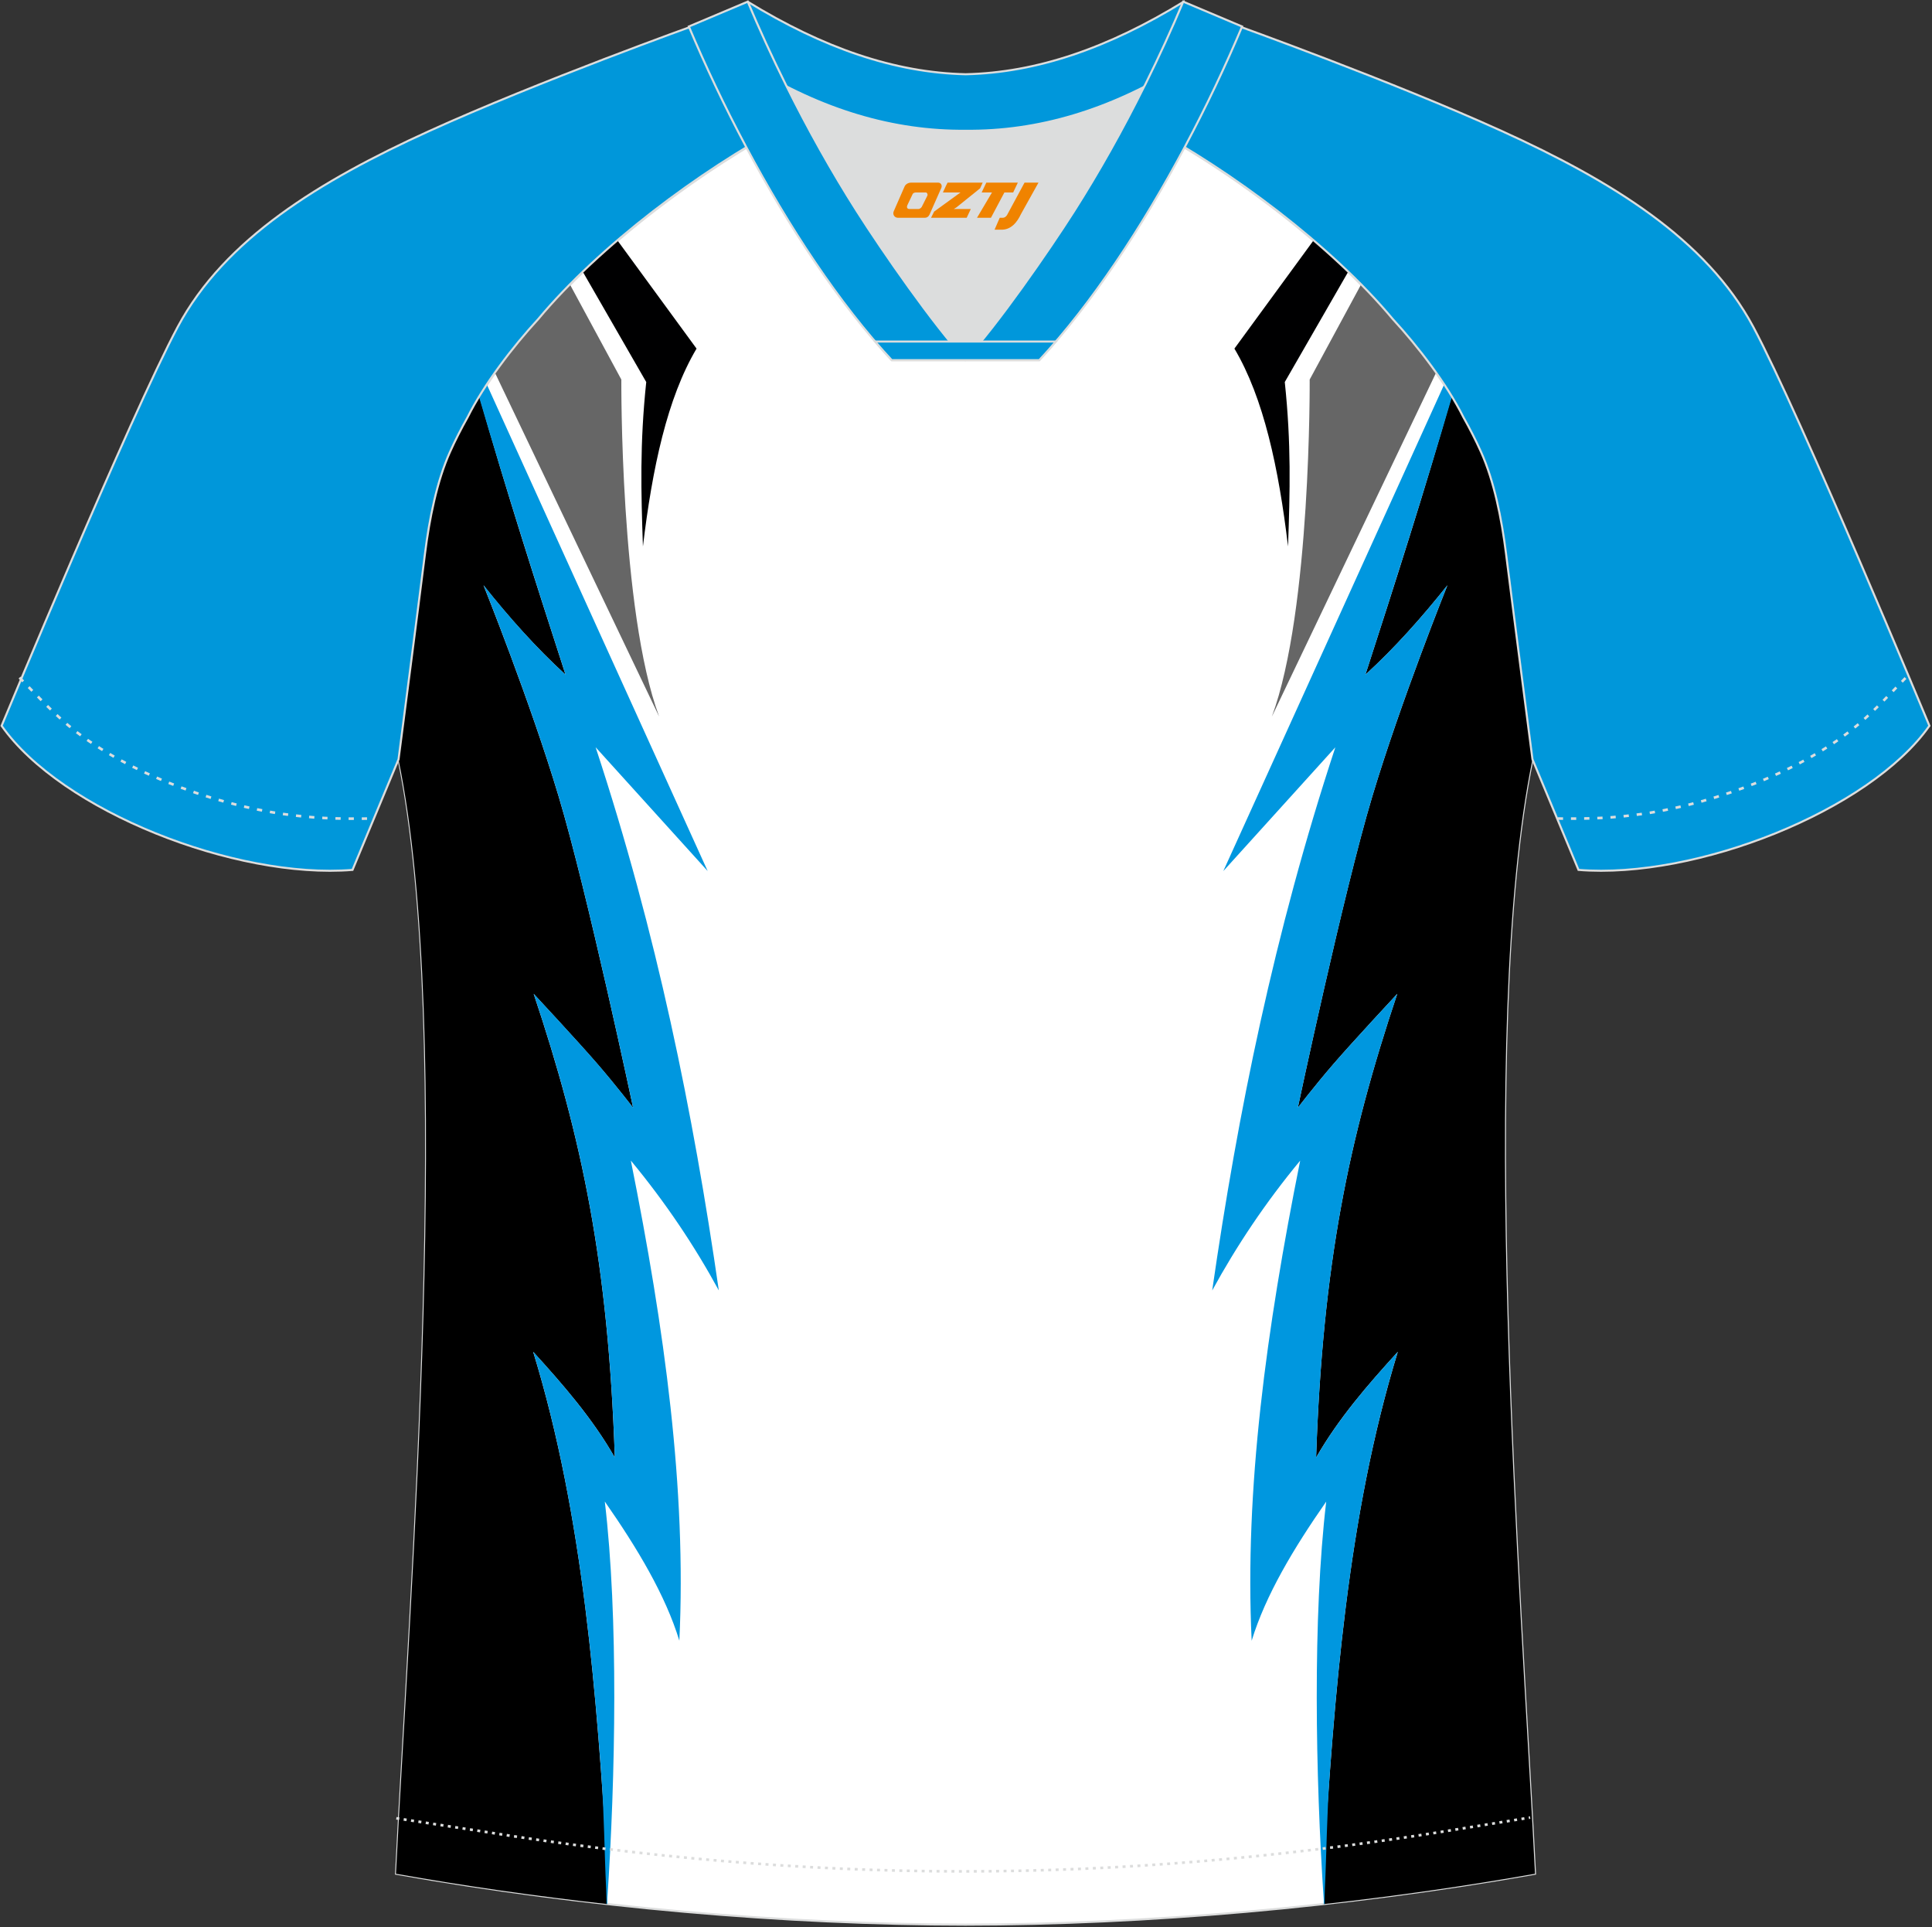 <?xml version="1.0" encoding="utf-8"?>
<!-- Generator: Adobe Illustrator 22.0.0, SVG Export Plug-In . SVG Version: 6.00 Build 0)  -->
<svg xmlns="http://www.w3.org/2000/svg" xmlns:xlink="http://www.w3.org/1999/xlink" version="1.1" id="图层_1" x="0px" y="0px" width="374px" height="373px" viewBox="0 0 374 373" enable-background="new 0 0 374 373" xml:space="preserve">
<rect x="0" y="0" width="374" height="373" fill="#333333" stroke="none"/>
<g>
	<path fill="#FFFFFF" stroke="#DCDDDD" stroke-width="0.4" stroke-miterlimit="22.926" d="M291.55,107.27   c1.27,10.18,4.85,37.71,5.11,39.69c-10.86,52.55-2.19,162.18,0.49,215.68c-36.81,6.52-75.42,9.83-110.24,9.86   c-34.82-0.03-73.43-3.33-110.24-9.86c2.68-53.51,11.35-163.13,0.49-215.68c0.26-1.98,3.83-29.51,5.11-39.69   c0.85-6.78,2.31-14.06,4.84-19.68c1.01-2.25,2.15-4.48,3.4-6.7c3.26-6.52,8.77-13.67,13.69-19.02   c11.2-13.44,29.03-27.03,44.74-35.87c0.96-0.54-1.02-15.4-0.07-15.91c3.94,3.31,25.19,3.25,30.33,6.12l-2.65,0.68   c6.1,2.82,12.98,4.24,19.71,4.25c6.74-0.02-2.73-1.43,3.36-4.26l5.7-2.51c5.14-2.86,16.2-2.27,20.14-5.59   c0.73,0.39-1.96,16.43-1.22,16.84c15.87,8.82,34.04,22.6,45.4,36.23c4.93,5.35,10.44,12.5,13.7,19.02c1.25,2.22,2.39,4.46,3.4,6.7   C289.24,93.22,290.7,100.5,291.55,107.27z"/>
	<path d="M117.47,368.51c0.1-2.98,0.18-6.12,0.11-7.32c-2.05-32.74-4.58-67.69-14.37-99.56c5.8,6.37,11.46,12.86,15.81,20.47   c-1.29-37.58-6.31-61.65-15.71-89.75c0,0,8.59,9.23,12.33,13.56c3.74,4.33,6.92,8.5,6.92,8.5s-8.83-41.66-14.4-60.21   c-5.56-18.55-14.56-40.92-14.56-40.92c4.93,6.19,10.14,12.06,15.88,17.31c-5.69-17.56-11.59-35.95-16.68-53.84   c-0.85,1.4-1.63,2.79-2.31,4.15c-1.25,2.22-2.39,4.46-3.4,6.7c-2.53,5.62-3.99,12.9-4.84,19.68c-1.27,10.18-4.85,37.71-5.11,39.69   c10.86,52.55,2.19,162.18-0.49,215.68C90.12,365.04,103.81,366.99,117.47,368.51z"/>
	<path fill="#0097DF" d="M92.74,76.84c5.27,17.97,11.05,36.18,16.74,53.73c-5.74-5.25-10.94-11.13-15.88-17.32   c0,0,9,22.37,14.56,40.92c5.57,18.56,14.4,60.21,14.4,60.21s-3.18-4.17-6.92-8.5s-12.33-13.55-12.33-13.55   c9.41,28.1,14.42,52.17,15.71,89.75c-4.36-7.6-10.02-14.1-15.81-20.47c8.07,26.26,11.2,54.62,13.21,82.1   c0.54,7.4,0.57,14.64,0.92,21.86c0.01,0.27,0.04,1.48,0.08,2.91l0.14,0.02v-0.83c1.6-23.98,2.17-54.59-0.48-77.06   c6.33,9.08,11.73,18.1,14.43,26.93c1.4-29.32-2.83-60.19-9.39-92.92c6.71,8.1,12.33,16.5,17.03,25.13   c-4.96-34.35-12-69.18-23.85-105.13l21.69,23.96L94.26,74.46C93.73,75.25,93.23,76.05,92.74,76.84z"/>
	<path fill="#666666" d="M95.83,72.17l31.77,66.52c-7.61-20.5-7.32-65.23-7.32-65.23l-9.93-18.36c-2.22,2.24-4.29,4.51-6.17,6.77   C101.42,64.88,98.47,68.46,95.83,72.17z"/>
	<path fill="#000001" d="M112.85,52.65l12.25,21.29c-1.26,11.97-1.01,21.18-0.64,31.82c1.81-15.16,4.71-28.75,10.38-38.29   l-15.28-20.89C117.23,48.56,114.98,50.59,112.85,52.65z"/>
	<path d="M256.33,368.51c-0.1-2.98-0.18-6.13-0.11-7.32c2.05-32.74,4.58-67.69,14.37-99.56c-5.8,6.37-11.45,12.86-15.82,20.47   c1.29-37.58,6.31-61.65,15.71-89.75c0,0-8.59,9.23-12.33,13.56c-3.74,4.33-6.92,8.5-6.92,8.5s8.83-41.66,14.4-60.21   s14.56-40.92,14.56-40.92c-4.93,6.19-10.14,12.06-15.88,17.31c5.69-17.56,11.59-35.95,16.68-53.84c0.85,1.4,1.63,2.79,2.32,4.15   c1.25,2.22,2.39,4.46,3.4,6.7c2.52,5.62,3.99,12.9,4.84,19.68c1.27,10.18,4.85,37.71,5.11,39.69   c-10.86,52.55-2.19,162.18,0.49,215.68C283.68,365.04,269.99,366.99,256.33,368.51z"/>
	<path fill="#0097DF" d="M281.06,76.84c-5.27,17.97-11.05,36.18-16.74,53.74c5.74-5.25,10.94-11.13,15.88-17.32   c0,0-9,22.37-14.56,40.92c-5.56,18.56-14.4,60.21-14.4,60.21s3.18-4.17,6.92-8.5c3.74-4.33,12.33-13.55,12.33-13.55   c-9.41,28.1-14.42,52.17-15.71,89.75c4.36-7.6,10.02-14.1,15.81-20.47c-8.06,26.26-11.2,54.62-13.2,82.1   c-0.54,7.4-0.57,14.64-0.92,21.86c-0.01,0.27-0.04,1.48-0.08,2.91l-0.14,0.02v-0.83c-1.6-23.98-2.16-54.59,0.48-77.06   c-6.33,9.08-11.73,18.1-14.43,26.93c-1.39-29.32,2.83-60.19,9.39-92.92c-6.71,8.1-12.32,16.5-17.03,25.13   c4.96-34.35,11.99-69.18,23.84-105.13l-21.69,23.96l42.74-94.14C280.07,75.25,280.58,76.05,281.06,76.84z"/>
	<path fill="#666666" d="M277.98,72.17l-31.77,66.52c7.61-20.5,7.32-65.23,7.32-65.23l9.93-18.36c2.22,2.25,4.29,4.51,6.17,6.77   C272.39,64.88,275.34,68.46,277.98,72.17z"/>
	<path fill="#000001" d="M260.96,52.65l-12.25,21.29c1.26,11.97,1.01,21.17,0.63,31.82c-1.81-15.16-4.71-28.75-10.38-38.29   l15.28-20.89C256.57,48.56,258.82,50.59,260.96,52.65z"/>
	<path fill="#0097DA" stroke="#DCDDDD" stroke-width="0.4" stroke-miterlimit="22.926" d="M222.01,24.33   c7.07-5.95,12.46-12.55,16.99-19.55c0,0,30.63,10.99,51.78,20.61c21.14,9.61,39.53,20.88,48.61,37.85s34.11,77.23,34.11,77.23   c-11.56,16.47-45.26,29.73-67.93,27.89l-8.91-21.4c0,0-3.8-29.24-5.12-39.81c-0.85-6.78-2.31-14.06-4.84-19.68   c-1.01-2.25-2.15-4.48-3.4-6.7c-3.26-6.52-8.77-13.67-13.69-19.02C257.72,47.5,238.36,33.07,222.01,24.33z"/>
	<path fill="#0097DA" stroke="#DCDDDD" stroke-width="0.4" stroke-miterlimit="22.926" d="M151.8,24.33   c-7.08-5.95-12.46-12.55-16.99-19.55c0,0-30.63,10.99-51.78,20.61C61.88,35,43.5,46.27,34.42,63.24S0.31,140.47,0.31,140.47   c11.56,16.47,45.26,29.73,67.93,27.89l8.91-21.4c0,0,3.8-29.24,5.12-39.81c0.85-6.78,2.31-14.06,4.84-19.68   c1.01-2.25,2.15-4.48,3.4-6.7c3.26-6.52,8.77-13.67,13.69-19.02C116.09,47.5,135.44,33.07,151.8,24.33z"/>
	<path fill="none" stroke="#DCDDDD" stroke-width="0.507" stroke-miterlimit="22.926" stroke-dasharray="1.02,1.531" d="   M3.78,131.14c2.92,3.02,6.09,6.41,9.27,9.11c10.32,8.74,27.36,15.21,41.61,17.27c5.61,0.82,10.34,0.99,16.71,0.91"/>
	<path fill="none" stroke="#DCDDDD" stroke-width="0.507" stroke-miterlimit="22.926" stroke-dasharray="0.576,0.865" d="   M76.72,351.91c1.31,0.21,15.14,2.3,16.45,2.51c30.89,4.95,61.95,7.77,93.3,7.77c30.85,0,61.41-2.73,91.81-7.53   c1.8-0.28,16.13-2.59,17.93-2.89"/>
	<path fill="none" stroke="#DCDDDD" stroke-width="0.507" stroke-miterlimit="22.926" stroke-dasharray="1.02,1.531" d="   M368.87,131.22c-2.9,3-6.03,6.35-9.19,9.02c-10.31,8.74-27.36,15.21-41.61,17.27c-5.61,0.82-10.34,0.99-16.71,0.91"/>
	<path fill="#0097DB" stroke="#DCDDDD" stroke-width="0.4" stroke-miterlimit="22.926" d="M145.44,12.89   c13.69,8.44,27.53,12.57,41.51,12.42c13.98,0.15,27.82-3.98,41.51-12.42c1.75-6.97,0.68-12.56,0.68-12.56   c-14.63,8.97-28.42,13.73-42.2,14.04c-13.77-0.31-27.57-5.07-42.2-14.04C144.75,0.32,143.68,5.92,145.44,12.89z"/>
	<path fill="#DCDDDD" d="M218.12,18.43c-10.31,4.7-20.7,6.99-31.17,6.88c-10.47,0.11-20.86-2.18-31.17-6.88   c-1.16-0.53-2.32-1.09-3.48-1.68c4.1,8.24,8.69,16.46,13.6,24.17c4.88,7.67,14.79,21.97,21.04,28.72l-0.04,0.06   c6.25-6.75,16.16-21.05,21.04-28.72c4.91-7.71,9.5-15.93,13.6-24.17l0.02-0.04C220.42,17.35,219.27,17.9,218.12,18.43z"/>
	<path fill="#0097DB" stroke="#DCDDDD" stroke-width="0.4" stroke-miterlimit="22.926" d="M152.12,16.4   c-2.68-5.4-5.15-10.81-7.37-16.08l-11.4,4.81c3.2,7.6,6.93,15.5,11.06,23.25c8.22,15.44,18,30.33,28.21,41.32h14.28l0.04-0.06   c-6.25-6.75-16.16-21.05-21.04-28.72c-4.91-7.71-9.5-15.93-13.6-24.17C152.24,16.63,152.18,16.51,152.12,16.4z"/>
	<path fill="#0097DB" stroke="#DCDDDD" stroke-width="0.4" stroke-miterlimit="22.926" d="M221.68,16.4   c2.68-5.4,5.16-10.81,7.37-16.08l11.4,4.81c-3.2,7.6-6.93,15.5-11.06,23.25c-8.22,15.44-17.99,30.33-28.21,41.32h-14.29l-0.04-0.06   c6.25-6.75,16.15-21.05,21.04-28.72c4.91-7.71,9.5-15.93,13.6-24.17C221.57,16.63,221.62,16.51,221.68,16.4z"/>
	<path fill="#0097DB" stroke="#DCDDDD" stroke-width="0.4" stroke-miterlimit="22.926" d="M186.9,69.7h14.29   c1.08-1.16,2.15-2.36,3.21-3.6h-14.38h-0.09h-6.05h-14.47c1.06,1.24,2.14,2.44,3.21,3.6C172.62,69.7,186.9,69.7,186.9,69.7z"/>
	
</g>
<g>
	<path fill="#F08300" d="M198.33,35.35l-3.4,6.3c-0.2,0.3-0.5,0.5-0.8,0.5h-0.6l-1,2.3h1.2c2,0.1,3.2-1.5,3.9-3L201.03,35.35h-2.5L198.33,35.35z"/>
	<polygon fill="#F08300" points="191.13,35.35 ,197.03,35.35 ,196.13,37.25 ,194.43,37.25 ,191.83,42.15 ,189.13,42.15 ,192.03,37.25 ,190.03,37.25 ,190.93,35.35"/>
	<polygon fill="#F08300" points="185.13,40.45 ,184.63,40.45 ,185.13,40.15 ,189.73,36.45 ,190.23,35.35 ,183.43,35.35 ,183.13,35.95 ,182.53,37.25 ,185.33,37.25 ,185.93,37.25 ,180.83,40.95    ,180.23,42.15 ,186.83,42.15 ,187.13,42.15 ,187.93,40.45"/>
	<path fill="#F08300" d="M181.63,35.35H176.33C175.83,35.35,175.33,35.65,175.13,36.05L173.03,40.85C172.73,41.45,173.13,42.15,173.83,42.15h5.2c0.4,0,0.7-0.2,0.9-0.6L182.23,36.35C182.43,35.85,182.13,35.35,181.63,35.35z M179.53,37.85L178.43,40.05C178.23,40.35,177.93,40.45,177.83,40.45l-1.8,0C175.83,40.45,175.43,40.35,175.63,39.75l1-2.1c0.1-0.3,0.4-0.4,0.7-0.4h1.9   C179.43,37.25,179.63,37.55,179.53,37.85z"/>
</g>
</svg>
